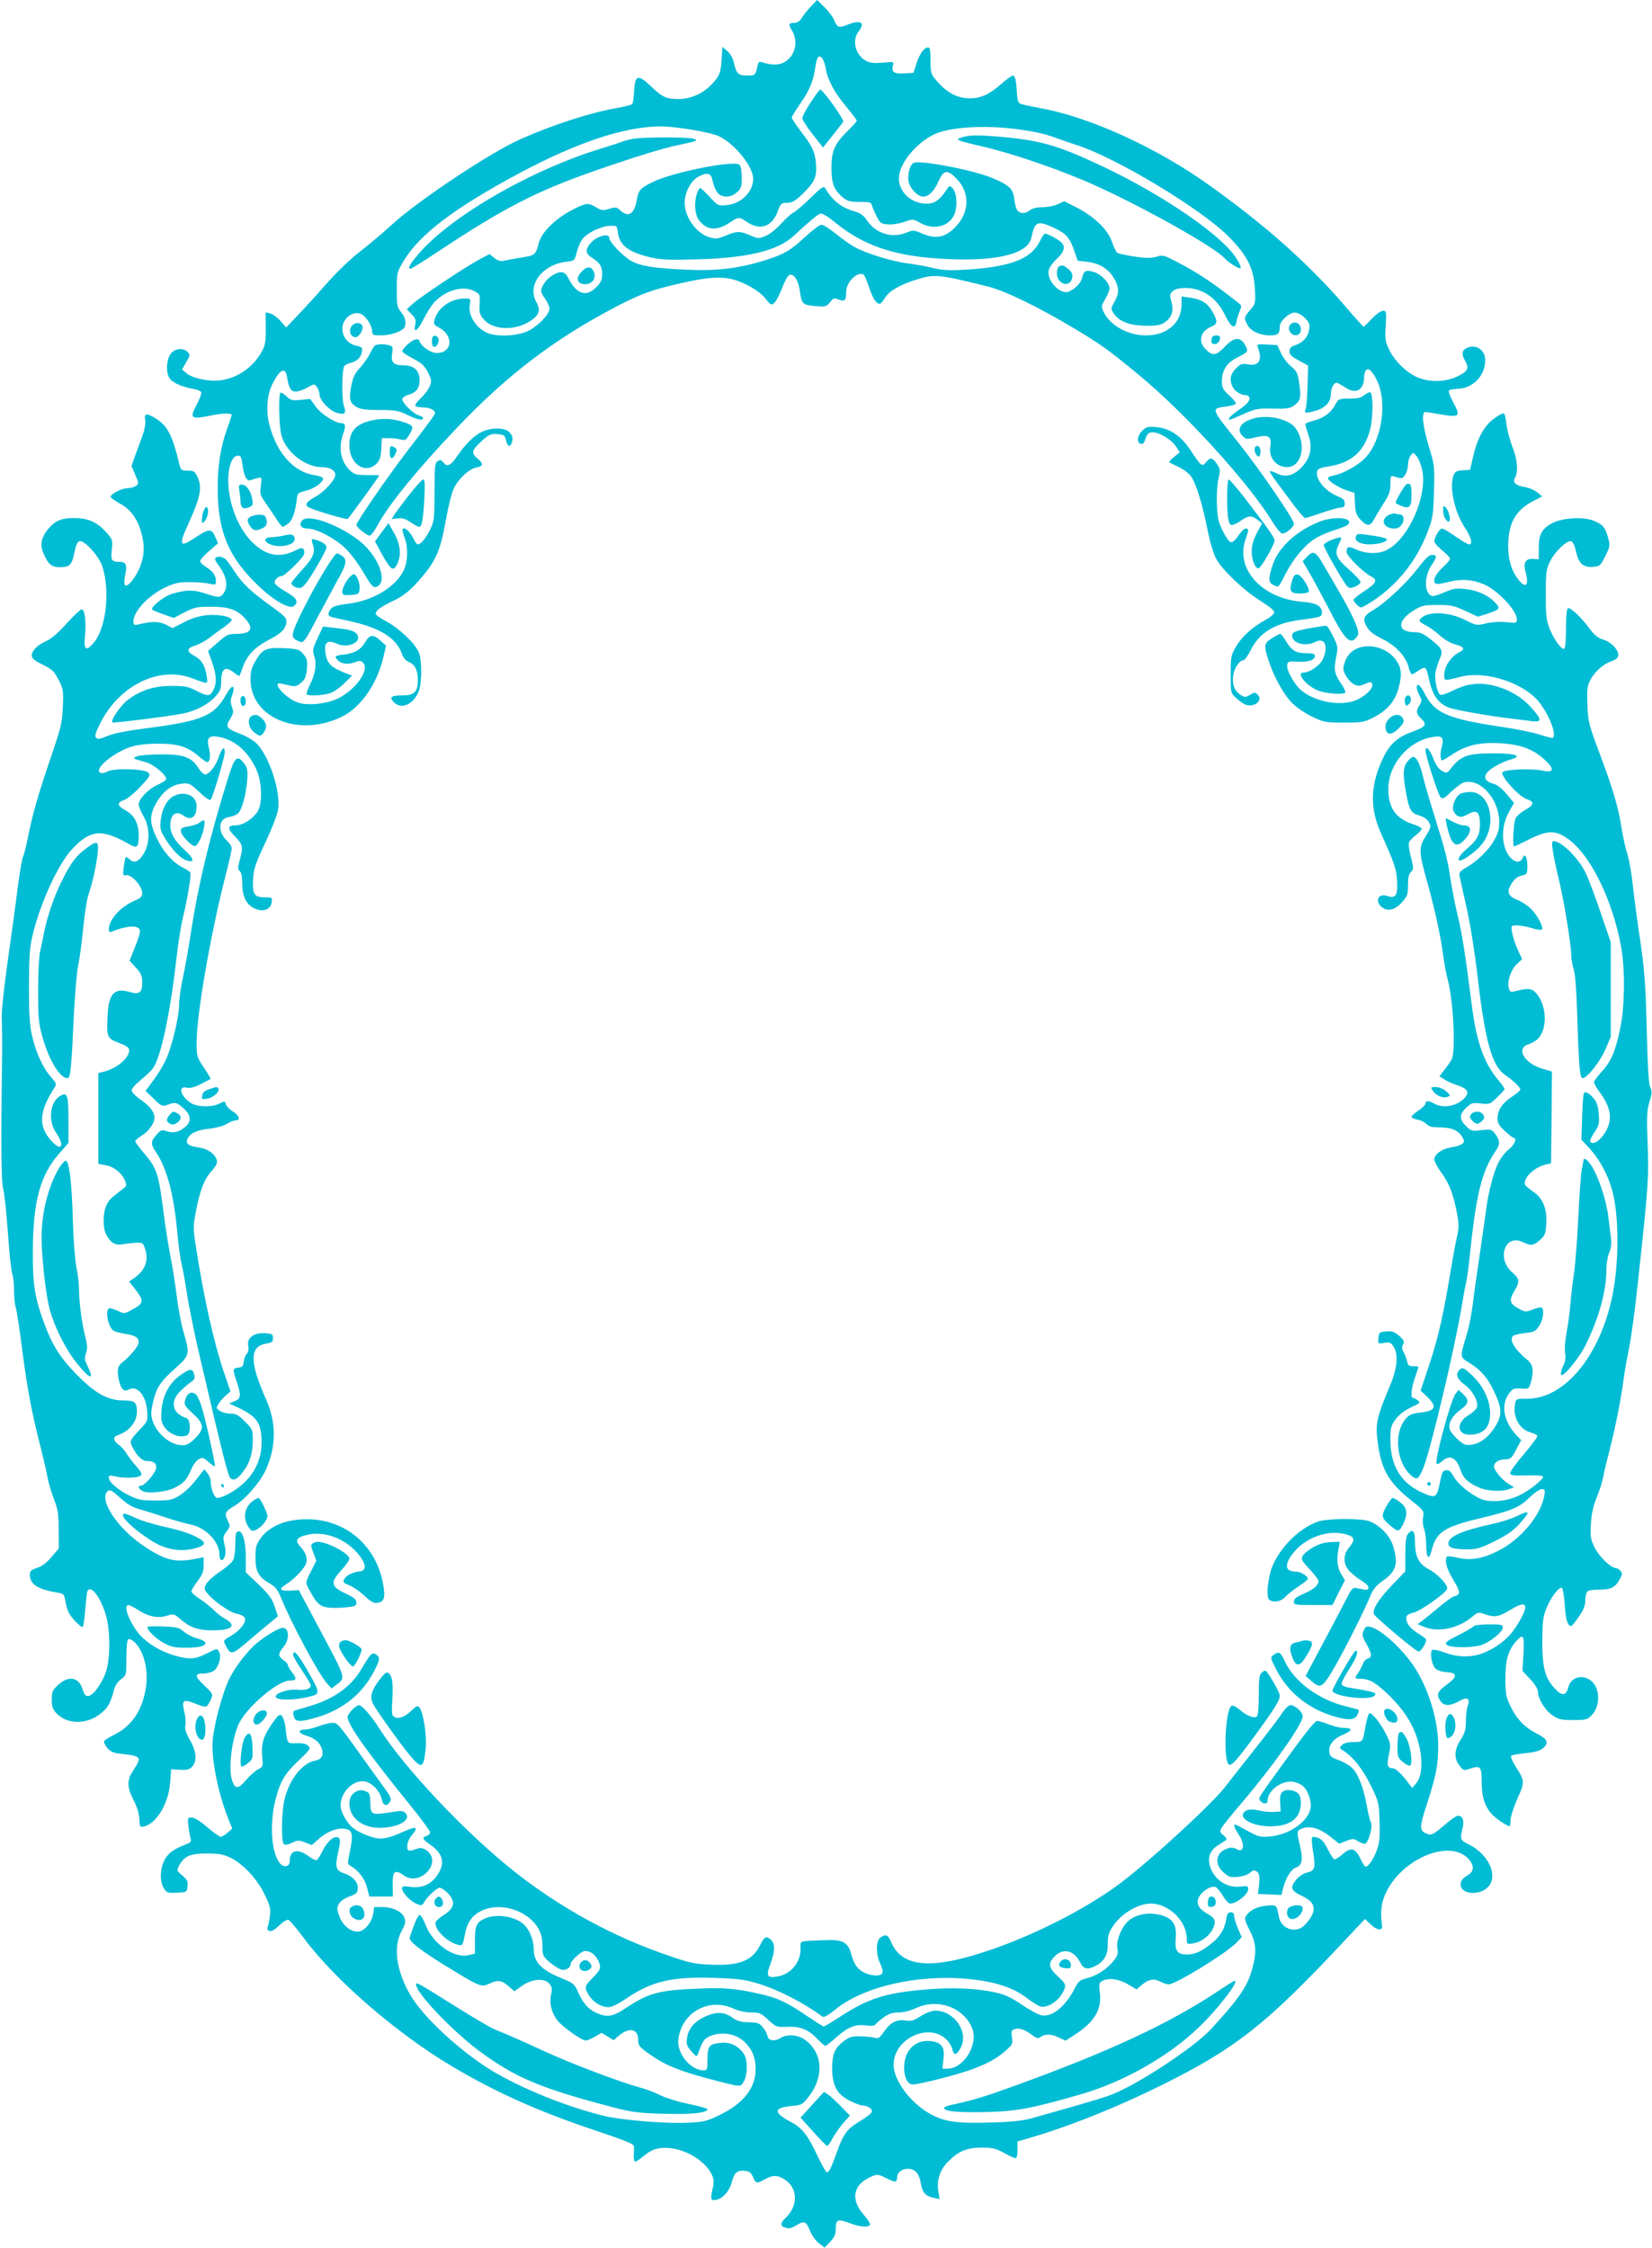 <?xml version="1.0" standalone="no"?>
<!DOCTYPE svg PUBLIC "-//W3C//DTD SVG 20010904//EN"
 "http://www.w3.org/TR/2001/REC-SVG-20010904/DTD/svg10.dtd">
<svg version="1.0" xmlns="http://www.w3.org/2000/svg"
 width="941pt" height="1280pt" viewBox="0 0 941 1280"
 preserveAspectRatio="xMidYMid meet">
<g transform="translate(0,1280) scale(0.1,-0.1)"
fill="#00bcd4" stroke="none">
<path d="M4619 12763 c-20 -21 -43 -50 -52 -65 -11 -18 -26 -28 -41 -28 -34 0
-37 -8 -15 -43 37 -62 20 -142 -38 -178 -33 -21 -75 -22 -130 -4 -19 6 -23 3
-28 -21 -12 -53 -13 -54 -58 -54 -52 0 -62 10 -76 70 -6 28 -20 54 -38 69
l-28 24 -5 -75 c-4 -62 -10 -81 -32 -111 -55 -71 -131 -110 -213 -111 -71 0
-92 10 -163 78 -69 65 -86 58 -90 -35 -2 -35 -7 -68 -11 -72 -5 -5 -47 -15
-92 -23 -147 -26 -352 -92 -541 -175 -169 -74 -579 -346 -732 -485 -60 -55
-145 -126 -190 -160 -44 -34 -122 -108 -173 -165 -50 -57 -125 -140 -167 -184
l-76 -80 -32 37 c-18 20 -45 40 -59 43 l-26 6 1 -88 c1 -66 -3 -97 -17 -124
-47 -95 -142 -163 -243 -175 -65 -8 -158 12 -191 40 l-26 22 24 42 c22 38 23
42 7 58 -22 23 -66 21 -90 -4 -29 -28 -36 -110 -13 -145 17 -27 72 -51 138
-62 21 -3 40 -12 43 -19 3 -7 -9 -39 -26 -71 -41 -78 -34 -84 78 -62 71 15
122 16 122 3 0 -2 -12 -36 -26 -77 -39 -110 -54 -207 -54 -339 0 -247 61 -394
234 -558 89 -85 176 -133 200 -113 29 24 17 45 -44 80 -32 19 -62 41 -65 50
-6 16 19 41 41 41 14 0 108 90 123 118 6 11 6 24 1 32 -8 12 -16 11 -55 -8
-86 -41 -163 -25 -239 51 -82 82 -136 223 -136 353 0 80 23 139 55 139 17 0
21 -9 26 -51 8 -66 25 -98 47 -88 9 3 28 9 41 12 23 5 23 3 17 -44 -7 -44 -4
-54 24 -94 17 -25 45 -66 62 -92 17 -27 34 -48 38 -48 4 0 19 9 33 20 24 19
41 71 49 149 3 21 11 27 52 37 48 12 96 47 96 69 0 7 -21 15 -47 19 -119 16
-218 126 -259 289 -20 77 -13 169 17 229 43 86 74 101 84 41 10 -64 22 -83 50
-83 14 0 44 10 66 23 39 22 40 22 54 3 8 -11 15 -30 15 -43 0 -31 54 -89 96
-103 45 -15 59 -4 44 34 -15 40 -13 221 3 234 6 6 24 13 39 17 33 8 57 34 60
65 3 20 -3 25 -32 31 -47 10 -80 50 -80 98 0 59 64 106 110 81 27 -14 60 -68
60 -97 0 -21 5 -23 50 -23 52 0 118 22 132 43 15 23 8 59 -17 89 -23 27 -25
38 -25 128 0 97 1 101 38 162 90 152 288 302 657 500 331 177 604 268 808 268
89 0 284 -33 332 -56 90 -42 195 -173 195 -242 0 -75 -67 -142 -151 -150 -49
-5 -50 -4 -99 49 -27 29 -51 51 -53 49 -34 -39 -37 -144 -5 -185 46 -58 102
-62 179 -10 47 31 49 31 95 0 72 -49 141 -26 172 57 19 50 22 53 56 53 29 1
45 10 87 50 71 70 82 96 77 170 -6 71 -19 100 -88 189 -27 36 -50 70 -50 76 0
6 22 42 49 81 52 73 75 130 86 211 3 26 11 51 17 54 16 10 34 -20 42 -68 10
-63 50 -137 116 -215 33 -40 60 -76 60 -80 0 -5 -23 -31 -51 -58 -75 -74 -93
-114 -93 -210 0 -90 14 -126 64 -169 27 -22 41 -26 97 -26 57 0 66 -2 70 -21
3 -11 15 -39 27 -62 19 -39 25 -42 65 -45 24 -2 65 5 92 14 48 18 49 18 90 -5
83 -47 178 -17 200 62 14 51 6 114 -16 136 -16 15 -18 14 -33 -9 -39 -59 -69
-80 -114 -80 -86 0 -158 65 -158 144 0 83 98 203 204 252 88 40 275 52 456 30
96 -12 168 -27 219 -46 42 -15 101 -36 131 -45 224 -71 708 -362 866 -520 108
-108 146 -183 152 -301 4 -82 4 -84 -27 -119 -35 -41 -36 -46 -16 -84 18 -36
71 -61 128 -61 46 0 57 10 57 52 0 29 53 78 85 78 16 0 38 -12 57 -30 26 -27
30 -36 25 -67 -7 -43 -35 -74 -80 -89 -24 -8 -32 -17 -32 -35 0 -19 12 -30 53
-52 l53 -29 -3 -116 c-2 -65 -7 -125 -12 -134 -10 -21 2 -23 58 -7 52 14 86
50 86 89 0 36 16 70 32 70 7 0 29 -12 50 -26 60 -42 108 -16 108 59 0 12 4 28
9 36 13 20 36 1 62 -51 63 -123 32 -341 -62 -443 -39 -42 -124 -91 -179 -102
-17 -3 -33 -9 -35 -14 -8 -12 55 -55 105 -71 l45 -15 3 -61 c2 -51 8 -66 31
-91 36 -39 56 -39 76 -1 9 17 34 58 55 92 33 50 40 70 40 111 0 47 1 49 23 43
12 -4 28 -8 36 -9 19 -3 41 40 41 79 0 16 7 39 15 50 15 19 15 19 34 -4 11
-12 25 -48 32 -79 31 -150 -80 -398 -206 -457 -45 -22 -114 -20 -166 3 -48 22
-59 20 -59 -12 0 -23 96 -118 142 -141 37 -18 27 -38 -39 -81 -34 -22 -63 -45
-63 -51 0 -6 9 -19 20 -29 20 -18 22 -18 53 0 159 92 283 241 349 417 29 76
32 96 36 230 4 144 3 149 -29 255 -36 119 -44 199 -19 197 8 -1 50 -7 93 -15
101 -17 108 -10 65 69 -18 33 -29 64 -25 68 5 5 28 9 52 10 86 3 155 76 155
162 0 59 -52 94 -104 71 -30 -14 -33 -36 -9 -77 23 -40 12 -59 -49 -87 -63
-29 -142 -33 -211 -9 -63 21 -140 92 -173 160 -24 50 -26 62 -21 139 5 81 4
85 -16 85 -12 0 -39 -20 -63 -45 -23 -25 -44 -45 -47 -45 -3 0 -55 57 -115
128 -203 234 -447 451 -761 675 -302 217 -689 393 -971 442 -52 10 -102 20
-110 25 -10 5 -16 25 -18 61 -3 70 -10 99 -23 99 -6 0 -36 -22 -68 -50 -68
-59 -114 -80 -178 -80 -74 1 -134 34 -195 108 -25 30 -28 42 -28 108 0 55 -3
74 -13 74 -23 0 -49 -36 -67 -92 l-17 -53 -53 -3 c-58 -3 -73 7 -64 45 6 22 4
22 -58 16 -49 -4 -72 -2 -96 11 -59 31 -81 116 -42 166 40 51 14 69 -58 41
-54 -22 -63 -19 -81 25 -7 17 -31 50 -55 73 l-42 41 -35 -37z"/>
<path d="M4618 12217 c-27 -40 -48 -81 -48 -90 0 -10 27 -51 59 -92 l59 -75
54 68 c30 37 57 72 61 79 7 11 -116 183 -131 183 -4 0 -28 -33 -54 -73z"/>
<path d="M5480 12018 c-44 -13 -36 -17 120 -53 182 -43 457 -138 649 -226 279
-127 670 -347 726 -409 24 -27 84 -64 92 -57 3 4 -6 26 -21 50 -75 130 -420
367 -771 532 -246 116 -346 145 -565 165 -138 12 -184 12 -230 -2z"/>
<path d="M3608 12010 c-26 -5 -51 -11 -56 -14 -5 -3 -61 -21 -125 -41 -409
-124 -876 -396 -1053 -613 -44 -53 -53 -72 -35 -72 5 0 79 46 163 102 367 243
555 340 888 456 224 78 392 130 478 147 102 21 114 26 82 35 -33 10 -282 10
-342 0z"/>
<path d="M5203 11872 c-21 -13 -34 -65 -28 -104 7 -40 52 -88 84 -88 30 0 62
31 86 86 30 68 52 71 106 14 78 -82 71 -198 -18 -282 -55 -52 -107 -60 -182
-27 -45 19 -51 19 -86 5 -83 -35 -174 -7 -226 68 -20 30 -38 43 -74 53 -75 22
-123 61 -166 133 -7 12 -23 1 -81 -56 -40 -40 -84 -77 -98 -84 -14 -7 -46 -36
-72 -65 -27 -30 -65 -60 -88 -69 -39 -16 -44 -15 -87 4 -58 25 -75 25 -140 -2
-46 -19 -57 -20 -92 -9 -75 22 -141 114 -141 196 0 56 32 121 72 145 48 29 76
26 84 -7 11 -51 27 -84 45 -93 30 -17 67 -11 96 14 25 22 28 31 28 85 0 33 -5
65 -12 72 -29 29 -386 -42 -500 -100 -67 -33 -77 -45 -87 -105 -14 -76 -48
-96 -93 -54 -21 19 -26 20 -63 9 -36 -11 -45 -10 -74 8 -45 28 -57 27 -140
-16 -93 -49 -170 -125 -186 -184 -19 -71 -22 -73 -96 -85 -38 -6 -83 -14 -100
-18 -23 -5 -37 -2 -58 15 l-28 22 -62 -33 c-82 -44 -333 -212 -375 -250 l-34
-31 28 -29 c22 -23 26 -34 20 -60 -12 -53 16 -32 50 37 17 34 44 76 60 93 64
68 163 95 225 63 34 -18 35 -19 32 -74 -3 -48 0 -60 23 -87 60 -71 209 -66
293 11 25 23 28 51 7 87 -54 95 32 212 168 229 50 6 50 6 62 54 7 27 21 61 32
75 27 36 109 75 158 76 39 1 40 1 45 -41 10 -71 62 -110 187 -139 55 -13 106
-15 263 -11 288 8 459 49 549 132 94 87 136 122 153 128 11 4 41 -14 90 -54
153 -124 324 -184 577 -201 320 -22 516 21 536 119 19 93 34 99 130 55 69 -33
90 -57 116 -136 l18 -51 54 -6 c69 -8 120 -39 152 -93 31 -53 31 -86 3 -135
-21 -37 -21 -40 -5 -65 31 -47 92 -70 184 -71 67 0 86 4 110 21 39 29 50 65
35 117 -10 38 -9 44 9 60 14 11 38 17 70 17 99 0 180 -56 227 -155 34 -69 57
-83 65 -37 2 15 11 42 18 59 12 28 11 34 -3 45 -150 119 -237 176 -364 242
-65 33 -72 35 -107 24 -30 -9 -58 -9 -125 1 -47 7 -92 17 -99 22 -6 6 -20 34
-29 62 -23 68 -98 141 -197 193 l-75 38 -37 -17 c-19 -9 -58 -17 -86 -17 -35
0 -58 -6 -75 -19 -27 -21 -60 -18 -73 8 -5 9 -11 36 -14 61 -7 56 -30 77 -129
118 -109 45 -416 103 -445 84z"/>
<path d="M4586 11451 c-85 -79 -118 -98 -231 -134 -145 -45 -272 -61 -440 -53
-188 8 -269 21 -321 51 -48 28 -124 108 -124 131 0 28 -70 10 -102 -26 -37
-41 -35 -64 7 -90 43 -27 55 -47 55 -95 0 -29 -8 -45 -34 -71 -58 -58 -113
-39 -160 54 -11 22 -24 32 -39 32 -35 0 -86 -37 -104 -75 -16 -33 -16 -35 10
-73 15 -21 27 -48 27 -60 0 -32 -68 -102 -125 -128 -59 -28 -175 -33 -228 -10
-67 28 -112 102 -101 162 6 34 6 34 -32 34 -78 -1 -152 -54 -169 -122 -6 -23
-2 -29 23 -42 88 -45 80 -146 -10 -146 -36 0 -89 37 -99 69 -3 9 -12 11 -26 7
-26 -8 -75 -56 -71 -68 2 -5 30 -24 63 -41 49 -26 64 -41 83 -78 21 -43 22
-49 9 -80 -8 -19 -31 -49 -51 -67 -20 -19 -34 -38 -30 -43 3 -5 22 -9 43 -9
20 0 46 -6 56 -14 19 -14 19 -16 -15 -63 -19 -26 -81 -108 -138 -182 -103
-134 -282 -394 -282 -410 0 -13 59 -61 75 -61 8 0 28 26 45 58 63 117 221 312
451 554 288 303 558 509 913 694 138 72 206 96 376 134 191 42 263 39 366 -13
46 -23 83 -51 104 -77 31 -39 33 -40 51 -24 10 9 30 47 44 84 14 38 33 71 41
74 25 10 51 -29 59 -85 11 -80 15 -85 87 -92 60 -5 64 -4 85 21 19 25 24 26
51 16 34 -13 42 -5 42 44 0 56 64 119 99 98 5 -3 19 -35 31 -71 21 -64 41 -95
61 -95 5 0 19 15 29 33 24 40 88 77 184 106 101 31 122 29 401 -40 98 -24 290
-117 490 -237 157 -94 196 -122 366 -262 269 -221 633 -621 768 -843 21 -34
45 -63 53 -65 20 -4 68 36 68 56 0 25 -196 311 -319 465 -156 194 -155 191
-66 202 30 4 55 12 55 18 0 5 -18 27 -40 47 -35 32 -40 42 -40 81 0 58 28 103
82 130 67 34 70 37 53 69 -28 55 -65 53 -120 -6 -48 -51 -71 -53 -112 -8 -40
44 -23 99 37 124 37 15 37 30 5 87 -29 49 -60 68 -128 78 l-47 7 0 -46 c0
-105 -82 -176 -203 -176 -101 0 -203 56 -240 132 -15 32 -15 35 9 75 13 23 24
51 24 62 0 29 -46 78 -86 91 -45 15 -61 9 -69 -28 -6 -31 -34 -61 -73 -81 -49
-26 -134 62 -118 122 3 14 24 43 46 63 43 40 51 72 23 96 -20 18 -78 48 -91
48 -4 0 -18 -20 -29 -44 -50 -102 -168 -146 -425 -162 -90 -5 -130 -3 -179 9
-35 9 -102 21 -149 27 -96 13 -244 59 -307 96 -23 13 -70 47 -104 74 -34 28
-70 50 -80 50 -10 0 -52 -31 -93 -69z"/>
<path d="M6033 11283 c-7 -2 -13 -20 -13 -39 0 -66 80 -86 88 -22 2 18 -5 32
-24 47 -28 22 -31 23 -51 14z"/>
<path d="M3315 11255 c-36 -35 -31 -69 11 -73 42 -4 71 28 58 66 -13 36 -38
39 -69 7z"/>
<path d="M7355 10956 c-20 -14 -17 -44 6 -59 24 -15 49 -1 49 27 0 32 -30 50
-55 32z"/>
<path d="M1998 10935 c-12 -27 2 -55 28 -55 19 0 46 44 38 64 -10 25 -53 20
-66 -9z"/>
<path d="M2467 10884 c-10 -10 -9 -52 2 -58 13 -8 33 20 29 40 -3 19 -20 28
-31 18z"/>
<path d="M6907 10883 c-4 -3 -7 -15 -7 -25 0 -29 44 -20 48 10 3 16 -2 22 -16
22 -10 0 -22 -3 -25 -7z"/>
<path d="M2135 10832 c-5 -4 -18 -24 -27 -45 -10 -20 -35 -56 -56 -80 -31 -33
-42 -55 -51 -105 -14 -74 -10 -94 27 -118 22 -14 48 -18 132 -19 94 0 111 -3
161 -28 57 -27 89 -34 89 -18 0 5 -10 11 -23 15 -32 8 -99 74 -95 94 2 8 16
19 32 23 47 13 66 37 66 85 0 55 -33 84 -95 84 -54 0 -70 17 -61 69 5 34 3 39
-17 45 -30 8 -70 7 -82 -2z"/>
<path d="M7164 10823 c29 -73 8 -109 -55 -98 -34 6 -42 3 -69 -23 -32 -32 -38
-64 -19 -105 11 -24 47 -47 74 -47 8 0 16 -4 19 -9 11 -18 -6 -40 -60 -77 -47
-33 -66 -54 -48 -54 3 0 38 15 77 32 67 30 79 33 166 31 80 -2 99 1 122 18 37
26 41 43 30 124 -9 61 -14 71 -46 98 -20 16 -46 50 -58 76 l-22 46 -59 3 c-53
3 -58 1 -52 -15z"/>
<path d="M1597 10563 c-11 -10 -8 -177 4 -234 21 -97 134 -189 231 -189 47 0
78 -18 78 -45 0 -27 -66 -99 -115 -125 -51 -27 -62 -47 -35 -60 38 -19 212
-70 220 -65 8 5 180 242 180 248 0 1 -31 2 -69 2 -60 0 -73 3 -96 25 -54 50
-69 128 -40 210 15 43 13 60 -8 60 -37 0 -119 52 -148 94 l-32 44 -54 -5 c-49
-5 -57 -3 -82 21 -15 14 -30 23 -34 19z"/>
<path d="M7771 10550 c-17 -15 -38 -20 -85 -20 -60 0 -62 -1 -81 -36 -24 -45
-66 -75 -124 -90 -25 -6 -46 -15 -46 -20 0 -5 9 -34 19 -64 22 -65 12 -120
-30 -170 -49 -58 -101 -73 -155 -44 -17 8 -33 13 -36 11 -2 -3 15 -31 40 -64
24 -32 68 -91 97 -130 30 -40 59 -73 64 -73 6 0 49 14 96 30 47 16 95 30 108
30 16 0 22 6 22 24 0 17 -9 27 -32 36 -76 30 -133 95 -126 143 3 18 14 23 77
33 123 21 195 88 226 211 17 67 17 204 0 209 -5 2 -21 -6 -34 -16z"/>
<path d="M8510 10416 c-56 -41 -94 -110 -118 -212 l-18 -79 -42 -3 c-35 -3
-45 -8 -52 -28 -26 -67 5 -209 63 -297 37 -56 48 -97 25 -97 -7 0 -42 20 -77
45 -36 25 -70 45 -78 45 -13 0 -43 -50 -43 -73 0 -8 20 -31 45 -51 25 -21 45
-42 45 -48 0 -6 -20 -29 -45 -52 -42 -40 -57 -77 -36 -90 5 -4 38 1 72 10 73
19 138 14 203 -14 79 -35 186 -149 186 -198 0 -23 -2 -23 -61 -17 -37 4 -81 1
-114 -7 -54 -13 -56 -12 -118 19 -97 49 -219 52 -257 6 -9 -11 -3 -18 30 -35
23 -12 61 -39 83 -60 23 -21 61 -43 84 -49 55 -15 61 -27 24 -46 -44 -22 -81
-76 -84 -121 -2 -44 -5 -43 88 -19 153 40 381 -38 464 -159 55 -80 86 -168 66
-188 -3 -2 -35 6 -72 18 -38 12 -131 32 -208 43 -324 48 -394 79 -454 199 -22
42 -41 55 -41 27 0 -9 7 -30 16 -46 14 -28 14 -33 0 -54 -22 -34 -20 -50 11
-79 34 -32 24 -46 -58 -75 -78 -29 -122 -68 -159 -144 -74 -153 -79 -285 -16
-427 81 -181 89 -205 94 -275 5 -84 -8 -104 -57 -87 -48 17 -71 -27 -33 -61
33 -30 76 -21 116 23 33 37 36 45 36 99 0 43 5 64 17 76 16 16 16 21 0 84 -10
37 -15 75 -11 84 3 9 21 28 40 42 19 15 34 31 32 37 -2 5 -27 18 -56 27 -93
32 -134 93 -134 197 0 140 112 273 252 297 55 10 67 -3 52 -57 -10 -39 -8 -76
4 -76 2 0 28 15 57 34 78 52 151 69 266 64 118 -6 191 -32 257 -92 62 -55 57
-79 -11 -64 -59 13 -210 7 -226 -9 -17 -17 92 -139 138 -154 44 -14 42 -33 -9
-61 -23 -13 -48 -34 -55 -48 -12 -24 -19 -160 -8 -160 3 0 41 18 85 40 101 51
147 53 213 9 133 -88 263 -351 312 -626 22 -128 20 -332 -5 -454 -27 -134 -53
-194 -106 -251 -24 -26 -44 -53 -44 -61 0 -7 12 -29 26 -48 73 -97 83 -166 35
-241 -29 -46 -65 -68 -82 -51 -5 5 5 28 22 53 27 40 30 52 26 103 -2 37 -10
67 -23 84 -25 33 -51 50 -61 39 -4 -4 -9 -66 -11 -137 l-4 -129 51 -55 c56
-63 103 -151 126 -240 38 -147 37 -406 0 -591 -70 -344 -272 -589 -485 -589
-64 0 -65 0 -70 -30 -14 -72 24 -143 85 -161 22 -6 40 -15 42 -21 2 -6 -33
-52 -77 -104 -44 -51 -79 -100 -78 -108 3 -13 19 -15 96 -13 56 2 92 -1 92 -7
0 -17 -84 -83 -139 -108 -70 -33 -162 -41 -215 -19 -59 25 -131 84 -156 128
-16 29 -27 38 -43 36 -18 -2 -24 -14 -33 -60 -20 -101 -24 -104 -111 -64 -115
54 -173 153 -173 295 0 70 3 82 29 118 20 27 49 50 87 68 54 25 57 28 39 41
-10 8 -22 14 -27 14 -14 0 -9 55 12 115 11 32 20 60 20 62 0 1 -13 3 -30 3
-24 0 -31 5 -35 28 -4 15 -12 38 -20 52 -10 19 -11 30 -3 44 9 16 5 24 -21 48
-27 24 -40 29 -74 26 -40 -3 -42 -5 -45 -37 -3 -34 -3 -34 32 -28 31 5 39 2
53 -20 30 -45 23 -125 -21 -228 -73 -173 -82 -213 -69 -313 21 -162 61 -232
195 -339 69 -55 70 -56 64 -94 -3 -21 -1 -50 6 -66 6 -15 12 -57 12 -93 1 -77
16 -89 32 -25 26 101 71 131 279 180 181 44 219 60 279 119 26 25 57 46 68 46
18 0 20 -4 15 -35 -19 -114 -136 -254 -268 -319 -86 -43 -156 -54 -228 -36
-29 7 -55 9 -58 6 -17 -17 -3 -71 35 -132 31 -51 38 -71 30 -81 -6 -7 -16 -13
-24 -13 -7 0 -46 -27 -85 -60 -40 -34 -84 -69 -98 -80 l-26 -19 37 -15 c81
-34 194 -10 275 58 32 27 33 27 76 12 54 -18 75 -13 150 32 92 56 100 18 21
-104 -40 -61 -95 -107 -170 -141 -72 -33 -155 -34 -236 -3 -32 12 -63 18 -69
14 -16 -9 -5 -81 16 -104 11 -12 34 -20 64 -22 64 -4 65 -26 1 -72 -53 -38
-60 -57 -34 -94 20 -28 54 -28 104 0 47 28 67 17 50 -26 -5 -15 -10 -54 -10
-86 0 -49 -5 -68 -30 -107 -37 -58 -39 -106 -6 -148 23 -29 24 -29 65 -15 54
17 61 9 61 -79 0 -81 15 -130 52 -176 24 -29 105 -83 109 -73 1 2 3 20 4 40 2
21 20 74 40 119 41 90 41 98 -14 183 -17 28 -28 53 -23 58 4 4 40 10 80 14 49
5 81 13 98 26 40 32 31 54 -34 87 -69 35 -115 84 -151 161 -23 48 -26 68 -26
155 0 106 17 161 65 213 38 40 43 29 38 -75 l-6 -98 44 -47 c25 -26 44 -57 44
-69 0 -42 41 -109 83 -137 35 -24 51 -27 119 -27 70 0 80 2 103 26 51 50 51
153 0 196 -49 42 -118 23 -132 -36 -12 -49 -36 -51 -78 -5 -55 60 -70 118 -70
269 1 110 4 139 23 185 25 63 73 127 89 117 5 -3 13 -47 16 -97 5 -83 17 -120
37 -120 3 0 23 24 43 53 28 40 37 64 37 94 0 22 6 45 13 51 6 6 37 10 68 10
64 -1 91 13 115 58 15 27 16 35 5 48 -8 9 -19 16 -25 16 -29 0 -96 64 -122
116 -24 49 -26 62 -22 137 4 59 13 100 32 147 15 36 31 85 36 110 5 25 14 65
20 90 47 177 81 345 99 480 5 41 19 118 30 170 11 52 34 219 50 370 60 554 64
603 56 798 -6 158 -4 190 11 238 14 46 15 59 4 82 -9 19 -15 119 -20 332 -7
264 -12 332 -38 510 -17 113 -36 255 -42 315 -6 61 -20 137 -30 170 -11 33
-24 94 -31 135 -18 123 -47 224 -122 425 -68 182 -71 194 -75 291 -3 88 -1
107 17 142 24 47 75 92 123 108 21 7 34 18 36 31 4 30 -41 78 -87 91 -29 9
-49 25 -75 60 -48 66 -112 126 -125 118 -7 -5 -11 -48 -11 -116 0 -60 -4 -111
-9 -114 -15 -9 -57 49 -83 111 -20 51 -23 75 -23 198 0 126 3 145 24 187 26
55 95 121 119 116 11 -2 21 -21 29 -58 15 -69 41 -92 97 -88 39 3 42 6 70 61
27 54 28 60 16 105 -16 60 -32 77 -86 98 -58 22 -173 15 -230 -14 -60 -31 -79
-64 -79 -142 l0 -65 -32 2 c-43 4 -58 -22 -43 -75 22 -82 -1 -98 -49 -32 -38
53 -55 125 -49 214 7 111 51 178 148 226 l44 23 -26 22 c-15 13 -45 26 -66 30
-59 10 -78 26 -62 54 19 37 14 101 -15 176 -15 39 -30 97 -34 129 -3 33 -10
61 -16 62 -5 2 -30 -11 -55 -30z"/>
<path d="M827 10407 c3 -20 -3 -54 -15 -87 -11 -30 -30 -82 -42 -114 l-21 -59
21 -50 c21 -49 21 -51 4 -64 -10 -7 -32 -13 -48 -13 -32 0 -96 -33 -96 -49 0
-5 23 -22 52 -38 61 -33 100 -85 122 -164 21 -74 20 -127 -5 -193 -23 -63 -76
-127 -88 -107 -4 7 -3 32 2 56 12 54 5 75 -27 75 -51 0 -56 7 -49 70 5 56 5
58 -33 100 -51 57 -103 80 -182 80 -71 0 -107 -15 -145 -59 -43 -52 -51 -93
-29 -143 27 -63 46 -78 96 -78 54 0 66 14 81 88 8 41 17 58 29 60 28 6 111
-87 129 -144 47 -147 20 -361 -55 -441 -40 -43 -51 -31 -44 45 8 80 -1 152
-19 152 -7 0 -46 -37 -86 -81 -47 -53 -88 -88 -115 -99 -50 -22 -84 -56 -83
-84 0 -15 17 -29 62 -51 53 -26 65 -37 90 -85 27 -52 29 -60 25 -155 -4 -91
-10 -117 -71 -295 -77 -229 -101 -313 -132 -468 -8 -40 -19 -81 -24 -91 -6
-10 -19 -92 -31 -182 -11 -90 -37 -279 -57 -419 -23 -163 -35 -280 -33 -325 2
-38 3 -133 2 -210 -7 -494 -5 -713 6 -755 7 -25 19 -138 27 -251 8 -114 19
-219 25 -233 5 -15 10 -58 10 -95 0 -37 4 -81 10 -97 5 -16 23 -132 39 -259
29 -220 53 -345 107 -555 13 -52 29 -122 35 -154 6 -33 23 -89 37 -125 22 -56
26 -83 26 -172 l1 -107 -41 -48 c-28 -33 -54 -53 -82 -62 -34 -11 -42 -18 -42
-39 0 -53 42 -82 145 -100 49 -8 50 -9 57 -50 4 -23 12 -52 19 -65 16 -32 71
-88 80 -83 4 3 10 44 14 93 4 48 9 95 11 105 14 50 72 -17 105 -123 27 -84 29
-240 5 -322 -19 -65 -72 -142 -102 -146 -16 -2 -23 6 -33 37 -21 70 -79 82
-139 27 -33 -31 -37 -39 -37 -85 0 -41 5 -55 28 -79 62 -64 177 -63 254 3 40
34 51 54 72 130 6 26 22 49 41 63 30 23 30 23 30 122 0 60 4 101 11 105 6 4
21 -3 34 -15 56 -52 83 -165 65 -268 -22 -127 -82 -213 -182 -262 -29 -14 -54
-30 -55 -36 -2 -7 6 -24 19 -39 17 -19 35 -28 68 -31 127 -14 130 -18 80 -94
-38 -58 -38 -95 2 -173 20 -40 31 -78 32 -107 1 -39 4 -45 21 -42 73 12 144
127 154 249 l6 78 50 -3 c42 -2 55 1 70 18 29 32 24 88 -14 153 -23 40 -30 63
-25 81 3 14 1 49 -6 77 -16 67 -7 75 59 49 66 -26 68 -26 86 10 21 41 20 44
-30 91 -56 52 -58 69 -7 69 21 0 47 7 59 15 28 19 46 81 32 106 -12 23 -11 24
-62 -2 -70 -36 -95 -40 -164 -24 -81 19 -153 56 -209 107 -63 58 -120 188 -82
188 6 0 33 -14 59 -31 57 -36 112 -46 163 -29 35 11 38 10 73 -20 52 -46 98
-63 173 -64 121 -2 154 26 80 67 -19 10 -49 34 -66 52 -18 17 -53 45 -78 61
-25 16 -46 35 -46 41 0 7 16 33 35 59 28 37 35 54 35 91 l0 45 -32 -6 c-126
-27 -183 -14 -306 68 -153 101 -263 269 -208 315 12 10 25 3 70 -38 41 -37 71
-55 113 -66 32 -9 96 -30 143 -45 47 -16 111 -34 143 -41 89 -17 167 -98 167
-172 0 -36 18 -43 30 -12 7 18 6 40 -1 70 -10 39 -9 46 12 74 21 28 21 32 6
62 -20 41 -14 53 38 83 60 36 143 130 177 201 62 134 64 271 4 405 -96 216
-95 303 1 319 32 5 38 10 38 31 0 23 -5 25 -46 28 -62 4 -104 -27 -95 -71 4
-20 1 -36 -8 -46 -8 -9 -16 -29 -18 -46 -2 -24 -8 -31 -30 -33 -34 -4 -34 -8
-7 -88 24 -72 21 -90 -18 -105 l-28 -11 58 -27 c103 -50 127 -87 127 -198 0
-88 -37 -170 -104 -231 -47 -43 -116 -81 -148 -82 -17 0 -38 52 -38 96 0 12
-8 32 -18 44 l-18 23 -49 -62 c-27 -35 -70 -75 -95 -89 -40 -24 -55 -27 -135
-27 -78 0 -97 4 -147 28 -65 32 -118 77 -118 102 0 14 5 15 33 8 48 -12 134
-10 148 4 9 9 5 20 -22 50 -19 21 -44 54 -57 74 -12 21 -34 44 -47 53 -29 19
-33 44 -7 52 67 22 112 76 112 134 0 55 -12 65 -77 65 -88 0 -159 39 -263 144
-96 98 -139 165 -186 289 -56 151 -68 226 -67 422 2 281 42 429 152 553 l51
58 0 127 c0 145 -6 163 -44 143 -61 -33 -75 -141 -26 -212 52 -77 30 -110 -30
-43 -72 82 -67 163 17 295 17 26 16 28 -16 65 -45 50 -87 141 -108 234 -14 60
-18 118 -18 285 1 184 4 221 23 299 46 185 147 401 225 483 102 108 166 114
317 29 52 -30 60 -24 60 49 0 66 -26 114 -76 141 -47 25 -50 44 -7 58 18 6 59
40 93 76 54 58 58 66 45 80 -23 22 -192 27 -232 7 -18 -10 -34 -12 -43 -7 -36
22 80 117 179 148 37 11 90 17 156 17 111 0 166 -18 231 -75 19 -16 39 -30 44
-30 16 0 21 39 10 80 -15 57 -1 74 54 64 90 -15 166 -79 215 -183 35 -75 38
-204 5 -248 -31 -41 -82 -73 -120 -73 -49 0 -51 -17 -5 -64 45 -46 47 -57 27
-133 -12 -45 -12 -54 0 -64 9 -7 14 -32 14 -73 0 -74 25 -121 76 -142 46 -19
87 -2 92 39 3 26 2 27 -42 27 -58 0 -70 19 -64 109 4 56 15 88 71 206 40 86
68 159 72 190 13 102 -53 301 -123 371 -17 17 -58 41 -91 54 -81 30 -89 40
-60 86 19 32 21 40 10 69 -8 23 -8 40 -1 59 25 66 4 75 -30 14 -67 -123 -135
-153 -440 -193 -126 -16 -202 -31 -238 -46 -41 -18 -55 -20 -64 -11 -10 10 -5
28 26 89 109 211 331 320 516 252 100 -37 94 -37 88 8 -9 61 -29 96 -71 118
-46 25 -44 45 6 59 20 6 56 26 80 44 23 18 61 46 85 62 23 17 42 34 42 39 0
19 -73 34 -139 28 -47 -5 -85 -16 -132 -40 l-66 -34 -38 20 c-38 19 -81 20
-157 1 -25 -6 -28 -3 -28 17 0 57 84 147 180 193 55 26 77 31 140 31 41 0 92
-4 113 -9 34 -8 37 -6 37 14 0 32 -16 56 -55 80 -19 12 -35 28 -35 35 0 7 23
33 51 57 l51 44 -16 37 c-20 48 -37 47 -115 -5 -88 -59 -95 -45 -38 79 70 154
80 207 51 269 -14 30 -21 34 -55 34 -37 0 -39 2 -49 43 -38 158 -66 212 -130
252 -55 35 -70 33 -63 -8z"/>
<path d="M7157 10421 c-85 -18 -120 -63 -79 -104 20 -19 24 -20 76 -7 71 17
91 5 82 -51 -11 -66 33 -119 96 -119 82 0 111 126 51 217 -33 51 -141 81 -226
64z"/>
<path d="M2139 10410 c-106 -18 -149 -60 -149 -145 0 -110 94 -170 158 -102
15 16 22 38 24 82 l3 60 40 0 c22 0 52 -4 68 -8 24 -6 30 -3 47 25 28 46 26
54 -22 71 -57 21 -113 26 -169 17z"/>
<path d="M6505 10346 c-28 -29 -31 -69 -5 -74 10 -2 19 9 25 30 7 23 17 34 33
36 36 5 110 -36 138 -77 l24 -36 -32 -27 c-18 -14 -31 -28 -28 -31 3 -2 26
-13 51 -25 25 -11 58 -35 72 -53 29 -39 65 -154 97 -314 12 -62 33 -131 48
-158 34 -63 158 -181 255 -241 53 -33 77 -54 75 -65 -2 -9 -25 -28 -51 -42
-74 -40 -134 -95 -167 -152 -28 -49 -30 -59 -30 -158 0 -102 1 -106 28 -131
15 -14 38 -31 50 -38 49 -25 111 20 76 54 -14 15 -18 15 -44 -1 -27 -15 -30
-15 -55 1 -34 22 -48 61 -40 112 6 41 35 84 58 84 7 0 27 29 45 65 50 95 137
147 279 165 115 15 123 18 123 40 0 39 -32 57 -111 63 -228 17 -383 185 -325
353 20 58 20 64 1 64 -8 0 -27 -18 -41 -40 -16 -24 -34 -40 -43 -38 -9 2 -29
30 -45 62 -25 49 -31 75 -34 148 -3 51 1 114 8 148 12 55 11 60 -9 89 -27 37
-37 38 -61 9 -23 -28 -27 -25 -90 70 -56 83 -117 123 -195 130 -48 4 -56 1
-80 -22z"/>
<path d="M2745 10341 c-45 -21 -96 -72 -144 -143 -34 -51 -55 -59 -77 -30 -10
13 -17 15 -31 6 -16 -10 -18 -28 -18 -175 0 -153 -2 -167 -24 -213 -25 -51
-54 -86 -71 -86 -5 0 -18 16 -27 37 -19 37 -47 62 -59 51 -3 -4 1 -25 10 -48
21 -53 20 -135 -3 -185 -44 -96 -177 -177 -319 -193 -61 -8 -87 -15 -97 -29
-21 -26 -18 -42 8 -48 12 -3 62 -14 112 -25 165 -38 256 -97 285 -185 7 -21
21 -37 39 -45 35 -14 51 -47 51 -103 0 -68 -20 -87 -91 -87 -64 0 -75 -12 -41
-43 45 -41 119 1 141 79 15 56 14 169 -4 210 -21 50 -110 135 -182 174 -35 18
-63 38 -63 45 0 18 29 40 101 74 47 22 83 49 123 91 117 127 142 181 176 370
12 69 31 146 42 172 24 56 86 116 129 125 43 8 45 21 9 52 -39 32 -35 46 30
105 36 32 47 37 83 34 37 -3 42 -6 49 -35 9 -36 22 -42 32 -17 10 27 7 43 -14
64 -26 26 -100 26 -155 1z"/>
<path d="M2220 10225 c0 -41 16 -46 32 -9 10 21 9 27 -3 35 -24 15 -29 10 -29
-26z"/>
<path d="M7147 10248 c-5 -16 10 -48 23 -48 6 0 10 14 10 30 0 30 -24 43 -33
18z"/>
<path d="M2333 9985 c-37 -48 -75 -98 -85 -113 l-17 -28 35 4 c26 3 44 -2 72
-22 21 -14 43 -26 49 -26 16 0 23 35 30 158 4 82 3 112 -6 112 -6 0 -41 -38
-78 -85z"/>
<path d="M6990 9971 c0 -117 7 -161 27 -161 8 0 31 11 51 25 44 30 61 31 95 5
l26 -20 -30 -56 c-20 -39 -29 -70 -29 -103 0 -48 16 -92 37 -98 12 -4 93 134
93 160 0 16 -42 75 -173 245 -44 56 -84 102 -88 102 -5 0 -9 -44 -9 -99z"/>
<path d="M8012 10043 c-10 -4 -62 -92 -62 -106 0 -3 13 -10 30 -17 48 -20 60
-9 60 59 0 61 -5 72 -28 64z"/>
<path d="M1364 10003 c3 -21 6 -47 6 -58 1 -36 14 -47 45 -35 25 9 27 14 22
46 -8 48 -33 84 -59 84 -18 0 -20 -4 -14 -37z"/>
<path d="M1162 9895 c-7 -14 -12 -38 -12 -53 0 -23 2 -24 14 -12 18 19 27 62
17 78 -5 9 -11 5 -19 -13z"/>
<path d="M8220 9896 c0 -32 16 -66 32 -66 15 0 2 61 -17 80 -13 13 -15 11 -15
-14z"/>
<path d="M7910 9867 c-50 -25 -29 -77 32 -77 18 0 33 8 43 24 17 25 11 56 -10
56 -7 0 -19 2 -27 5 -7 3 -24 -1 -38 -8z"/>
<path d="M1433 9860 c-27 -11 -29 -27 -7 -58 17 -25 32 -27 69 -10 25 11 31
31 19 62 -7 18 -45 20 -81 6z"/>
<path d="M1721 9836 c-21 -25 -6 -46 32 -46 53 0 167 -62 224 -122 27 -29 68
-85 91 -124 51 -88 62 -98 87 -80 50 36 -3 168 -98 248 -117 97 -302 165 -336
124z"/>
<path d="M7510 9827 c-128 -53 -227 -145 -259 -239 -28 -82 -27 -106 4 -120
30 -13 24 -20 69 67 45 87 113 167 172 201 25 15 77 37 117 49 55 18 72 27 72
42 0 29 -104 30 -175 0z"/>
<path d="M2174 9769 l-38 -52 41 -76 c23 -42 48 -77 57 -79 11 -2 22 9 32 34
21 50 13 110 -25 175 l-28 50 -39 -52z"/>
<path d="M1615 9750 c-16 -4 -47 -8 -67 -9 -73 -2 -28 -51 47 -51 50 0 87 19
83 44 -3 23 -19 27 -63 16z"/>
<path d="M7723 9744 c-9 -25 24 -44 78 -44 51 0 99 14 99 29 0 5 -34 14 -75
20 -96 14 -94 14 -102 -5z"/>
<path d="M7578 9723 c-21 -9 -38 -21 -38 -27 0 -16 117 -221 135 -236 12 -10
21 -10 45 0 16 7 30 18 30 25 0 7 -29 39 -65 71 -74 64 -85 91 -61 140 9 19
16 37 16 39 0 8 -24 4 -62 -12z"/>
<path d="M1782 9700 c15 -46 4 -74 -62 -146 -33 -36 -60 -70 -60 -74 0 -15 29
-31 51 -28 16 2 40 33 85 108 35 58 64 113 64 123 0 11 -13 24 -35 33 -50 21
-56 19 -43 -16z"/>
<path d="M7447 9632 l-27 -28 40 -68 c22 -38 72 -131 111 -206 93 -182 124
-210 163 -148 13 21 -23 105 -106 248 -33 58 -75 129 -92 158 -41 71 -56 78
-89 44z"/>
<path d="M1898 9626 c-76 -104 -225 -387 -230 -436 -2 -18 4 -28 26 -38 36
-18 34 -21 123 148 37 69 84 156 105 195 52 91 57 118 27 139 -30 20 -31 20
-51 -8z"/>
<path d="M8082 9571 c-68 -89 -184 -199 -255 -242 -63 -37 -69 -54 -38 -104
11 -20 42 -43 84 -63 77 -38 133 -98 150 -159 6 -24 15 -43 19 -43 5 0 22 10
37 21 16 12 34 18 39 15 6 -3 16 -32 22 -64 19 -91 52 -138 114 -162 35 -13
225 -47 346 -61 47 -6 104 -13 128 -16 57 -7 55 11 -9 81 -59 65 -145 111
-236 127 -74 13 -138 2 -214 -37 -28 -14 -57 -23 -64 -21 -18 7 -36 89 -28
129 3 18 14 51 23 74 22 49 16 61 -52 114 -39 31 -58 40 -90 40 -103 0 -102
67 1 128 40 24 57 27 131 27 76 0 93 -4 157 -34 l71 -33 54 17 c73 24 77 30
43 65 -40 42 -101 69 -171 76 -50 5 -68 2 -117 -19 -32 -15 -64 -24 -71 -21
-44 17 -45 109 -2 175 32 47 33 59 3 59 -16 0 -37 -19 -75 -69z"/>
<path d="M1226 9621 c-3 -5 3 -19 13 -32 51 -66 64 -126 35 -167 -19 -27 -29
-27 -107 -1 -65 22 -109 21 -188 -3 -45 -13 -124 -77 -112 -89 5 -5 34 -17 66
-28 l57 -20 61 32 c57 29 70 32 153 32 98 0 148 -17 192 -67 53 -58 35 -88
-53 -88 -43 0 -53 -5 -103 -49 l-55 -48 23 -64 c26 -75 28 -119 7 -159 -19
-37 -32 -37 -98 -3 -44 23 -64 27 -137 27 -98 1 -176 -23 -250 -78 -41 -30
-102 -118 -90 -130 6 -5 348 38 413 53 69 16 139 54 175 96 26 28 32 45 32 80
0 79 22 95 74 54 15 -12 28 -20 30 -18 1 2 11 26 20 53 26 67 67 110 148 153
72 37 94 60 100 102 2 20 -12 35 -90 91 -116 83 -164 130 -209 200 -19 30 -42
61 -51 68 -18 14 -48 16 -56 3z"/>
<path d="M1975 9493 c-14 -21 -25 -48 -25 -61 0 -21 4 -23 48 -20 43 3 47 5
50 32 4 35 -16 86 -34 86 -7 0 -25 -17 -39 -37z"/>
<path d="M7359 9491 c-17 -57 -8 -71 45 -71 25 0 47 4 50 9 10 16 -39 96 -62
99 -17 3 -23 -5 -33 -37z"/>
<path d="M7474 9225 c-99 -18 -114 -24 -114 -45 0 -44 78 -64 134 -35 53 28
75 -28 40 -101 -16 -34 -75 -74 -109 -74 -43 0 10 -70 77 -100 41 -19 147 -28
161 -14 3 4 -6 25 -22 48 -40 58 -44 80 -31 150 12 60 12 63 -16 121 -16 33
-33 60 -39 61 -5 1 -42 -4 -81 -11z"/>
<path d="M1809 9166 c-28 -60 -30 -69 -19 -102 15 -45 7 -101 -25 -164 -13
-26 -21 -50 -18 -54 10 -10 85 -7 128 5 24 7 57 29 85 57 l45 45 -25 9 c-98
38 -118 58 -127 126 -7 55 14 70 64 47 63 -30 146 7 117 52 -13 20 -38 28
-127 37 l-67 8 -31 -66z"/>
<path d="M7255 9172 c-55 -34 -57 -42 -34 -118 31 -103 94 -217 146 -264 24
-23 74 -56 111 -73 63 -30 74 -32 177 -32 102 0 114 2 168 29 76 39 121 90
141 159 20 68 20 110 2 145 -67 129 -265 138 -305 13 -13 -40 -12 -47 5 -78
10 -19 30 -41 45 -49 24 -12 32 -12 63 1 33 14 37 14 42 0 8 -21 -29 -61 -80
-87 -82 -42 -232 -21 -318 46 -41 31 -91 117 -86 149 3 20 7 22 59 19 60 -4
99 9 99 33 0 11 -12 15 -45 15 -61 0 -87 14 -118 66 -14 24 -30 44 -34 44 -5
0 -21 -8 -38 -18z"/>
<path d="M2082 9146 c-27 -46 -59 -65 -121 -73 -56 -6 -60 -11 -33 -36 21 -19
58 -22 98 -7 21 9 31 8 42 -4 39 -39 -39 -151 -140 -202 -62 -32 -174 -44
-230 -25 -71 23 -158 122 -95 108 12 -3 36 -8 53 -12 24 -5 37 -2 59 17 23 20
29 35 33 79 4 48 1 59 -21 85 -24 27 -31 29 -111 33 -102 4 -121 -5 -162 -75
-21 -36 -27 -60 -27 -103 0 -221 278 -333 523 -211 107 54 199 187 234 339
l15 64 -31 28 c-40 38 -62 36 -86 -5z"/>
<path d="M1376 8833 c-12 -13 -6 -53 9 -53 9 0 15 9 15 24 0 26 -12 40 -24 29z"/>
<path d="M8004 8825 c-4 -8 -3 -23 0 -32 6 -15 8 -15 23 -1 16 17 12 48 -7 48
-6 0 -13 -7 -16 -15z"/>
<path d="M1431 8721 c-23 -15 -16 -63 13 -88 31 -26 40 -28 54 -10 24 30 23
56 -2 82 -26 26 -42 30 -65 16z"/>
<path d="M7911 8706 c-15 -16 -21 -33 -19 -52 5 -42 36 -42 77 0 28 29 31 37
22 55 -15 28 -52 27 -80 -3z"/>
<path d="M1246 8489 c-18 -54 -55 -99 -79 -99 -7 0 -25 17 -38 38 -39 61 -85
77 -214 76 -60 0 -121 -5 -135 -11 -27 -12 -27 -12 50 -33 48 -13 127 -81 115
-100 -4 -6 -26 -20 -51 -31 -51 -24 -104 -80 -104 -110 0 -11 12 -41 27 -66
37 -63 38 -150 4 -210 -29 -50 -55 -62 -82 -37 -10 9 -21 15 -23 13 -2 -2 -7
-27 -11 -56 -6 -47 -5 -51 12 -47 31 7 93 -61 93 -103 0 -19 -10 -28 -47 -44
-77 -33 -143 -107 -143 -160 0 -16 4 -19 18 -14 55 24 118 35 141 25 27 -12
25 -26 -16 -128 l-25 -63 36 -39 c30 -33 36 -48 36 -84 0 -58 -16 -71 -67 -56
-94 28 -126 -7 -131 -148 -5 -108 -1 -116 68 -142 51 -19 61 -30 54 -54 -14
-45 -78 -93 -146 -110 l-28 -6 0 -259 0 -259 40 -7 c48 -8 92 -43 111 -86 12
-30 11 -33 -12 -50 -66 -50 -78 -61 -93 -93 -20 -42 -21 -128 -2 -164 25 -49
51 -65 93 -58 21 4 56 8 78 9 38 2 40 0 52 -37 22 -65 -2 -124 -67 -167 l-25
-17 23 -28 c66 -85 66 -92 -7 -133 -42 -23 -44 -23 -77 -7 -19 9 -41 16 -49
16 -30 0 -10 -112 24 -129 9 -5 36 -12 61 -16 61 -10 80 -21 80 -49 0 -21 -48
-79 -98 -118 -24 -20 -28 -52 -11 -111 11 -42 28 -54 55 -39 45 25 96 -36 102
-121 4 -55 3 -61 -30 -95 -73 -79 -71 -76 -53 -114 25 -49 55 -78 81 -78 38 0
54 -11 54 -36 0 -27 -64 -104 -86 -104 -21 0 -17 -18 8 -31 30 -16 136 -6 183
19 51 25 69 45 94 104 20 48 52 74 74 62 6 -4 22 -16 34 -27 13 -11 25 -19 27
-16 5 6 -57 285 -78 346 -9 28 -23 57 -31 63 -23 19 -49 7 -59 -28 -9 -31 -7
-35 42 -81 66 -60 68 -87 13 -142 -29 -29 -47 -39 -71 -39 -70 0 -148 65 -172
143 -9 28 -8 51 2 95 19 87 42 123 125 197 87 78 88 81 50 211 -14 48 -31 141
-39 208 -8 66 -24 166 -35 221 -11 55 -27 156 -36 225 -32 252 -39 275 -119
368 -25 30 -46 58 -46 63 0 5 18 20 40 34 38 24 70 69 70 99 0 33 -26 67 -77
102 -31 22 -53 45 -53 55 0 10 24 37 53 60 28 23 60 53 70 68 45 68 97 312
133 631 9 80 25 181 36 225 25 101 49 246 42 257 -3 4 -22 17 -42 27 -58 30
-112 90 -148 166 -43 88 -44 132 -4 202 38 66 87 104 144 110 43 5 47 3 101
-47 33 -32 59 -50 65 -44 12 13 80 240 80 270 0 39 -14 28 -34 -27z"/>
<path d="M8120 8526 c0 -29 71 -251 86 -266 12 -12 20 -8 61 32 27 26 60 50
75 53 92 23 197 -98 198 -225 0 -42 -7 -66 -29 -105 -33 -58 -97 -120 -159
-155 -33 -19 -42 -29 -39 -45 2 -11 20 -92 40 -180 21 -92 47 -256 62 -385 44
-379 83 -520 158 -571 46 -32 87 -71 87 -83 0 -6 -21 -24 -46 -40 -55 -35 -84
-78 -84 -125 0 -27 9 -41 42 -72 24 -22 46 -39 50 -39 21 0 4 -41 -27 -64 -19
-15 -47 -49 -60 -77 -27 -52 -59 -176 -70 -269 -4 -30 -20 -140 -35 -245 -16
-104 -34 -233 -40 -285 -6 -52 -21 -131 -34 -175 -42 -141 -43 -130 17 -168
66 -42 102 -85 138 -162 44 -93 46 -130 10 -192 -37 -63 -87 -103 -139 -110
-33 -4 -44 -1 -76 28 -21 18 -42 44 -47 57 -13 33 12 80 61 115 47 33 50 54
14 88 l-26 24 -17 -22 c-27 -32 -122 -386 -108 -399 4 -4 17 2 30 14 44 41 83
23 106 -49 14 -44 42 -72 101 -98 49 -23 132 -27 176 -11 l28 11 -30 18 c-39
24 -84 78 -84 101 0 23 29 40 68 40 26 0 33 7 58 55 l29 54 -27 28 c-72 77
-90 168 -45 234 22 31 27 34 70 32 45 -3 46 -2 57 35 17 64 13 100 -17 125
-75 62 -108 116 -85 139 6 6 37 13 68 17 52 5 61 10 81 40 23 34 31 95 14 105
-4 3 -27 -2 -50 -11 -39 -15 -43 -15 -77 3 -54 29 -60 47 -30 99 34 57 33 72
-10 109 -91 79 -42 221 59 173 48 -23 62 -21 99 12 28 25 32 35 36 93 5 85
-20 146 -76 183 -22 15 -42 32 -45 38 -13 35 48 98 113 114 l35 9 3 261 2 261
-54 16 c-103 30 -153 116 -81 139 17 5 38 17 49 26 61 52 60 189 -1 262 -27
32 -45 34 -125 14 -24 -6 -28 -4 -34 20 -10 38 13 104 47 136 l29 27 -26 57
c-14 31 -28 74 -31 96 -6 39 -6 39 29 39 19 0 57 -7 83 -15 27 -8 52 -12 57
-9 13 9 -21 77 -59 116 -19 20 -55 44 -79 53 -48 18 -61 42 -43 77 20 39 40
57 70 63 27 6 29 10 29 55 0 48 -15 75 -26 46 -18 -46 -74 -18 -99 49 -24 63
-16 148 21 213 l28 50 -42 50 c-23 28 -54 53 -69 57 -69 17 -71 54 -5 96 26
16 66 35 90 42 79 21 42 37 -90 37 -150 0 -187 -13 -247 -90 -19 -24 -21 -24
-47 -10 -19 10 -35 33 -49 69 -20 53 -45 79 -45 47z"/>
<path d="M8022 8469 c-29 -31 -33 -70 -16 -166 20 -115 30 -134 79 -147 25 -8
45 -21 54 -38 14 -25 13 -29 -17 -78 -41 -65 -40 -90 2 -243 47 -165 83 -330
96 -435 7 -48 18 -110 26 -139 32 -114 47 -410 23 -456 -7 -12 -25 -39 -41
-59 l-29 -37 27 -17 c14 -10 50 -26 78 -35 56 -19 68 -39 39 -71 -42 -47 -122
-62 -173 -33 -32 18 -50 19 -50 1 0 -7 -18 -25 -40 -40 -22 -14 -40 -31 -40
-36 0 -5 15 -12 34 -16 19 -3 42 -15 52 -25 13 -15 31 -19 77 -19 66 0 108
-19 128 -58 12 -21 11 -26 -4 -37 -10 -7 -38 -16 -62 -19 -51 -8 -95 -39 -95
-68 0 -11 16 -42 35 -68 48 -66 70 -120 91 -223 16 -82 16 -94 1 -160 -9 -40
-22 -112 -30 -162 -43 -261 -72 -393 -121 -542 l-54 -162 30 -28 c67 -63 59
-87 -32 -97 -49 -6 -63 -12 -84 -37 -50 -60 -57 -164 -17 -254 22 -48 65 -90
85 -82 8 3 24 32 36 64 46 124 175 670 215 908 9 55 20 116 25 135 5 19 14 82
20 140 38 369 69 497 149 615 27 38 26 59 -1 96 -21 28 -24 29 -80 23 -54 -6
-59 -5 -88 24 -39 39 -38 66 2 104 30 28 37 30 83 24 49 -6 53 -4 93 35 23 22
42 43 42 48 0 4 -15 25 -33 47 -82 96 -126 218 -152 419 -39 308 -59 432 -85
535 -11 45 -27 127 -36 183 -18 122 -29 165 -92 367 -27 85 -57 189 -67 230
-16 70 -37 110 -56 110 -5 0 -17 -9 -27 -21z"/>
<path d="M1297 8363 c-103 -333 -165 -589 -208 -863 -16 -107 -39 -234 -50
-281 -10 -47 -19 -112 -19 -143 0 -66 -40 -233 -74 -309 -13 -28 -44 -81 -70
-116 l-47 -63 47 -45 c45 -44 49 -45 79 -34 45 16 50 15 90 -20 44 -39 47 -78
8 -108 -35 -29 -66 -35 -103 -23 -27 10 -33 8 -55 -16 -38 -41 -39 -56 -4
-107 60 -90 100 -240 119 -455 6 -69 17 -150 25 -180 7 -30 21 -106 30 -169
10 -62 37 -197 60 -300 140 -601 173 -734 187 -748 20 -19 42 -6 79 45 34 47
49 101 49 175 0 55 -2 60 -45 102 -37 38 -51 45 -83 45 -20 0 -48 7 -60 16
-22 15 -22 17 -6 41 9 15 28 36 42 48 l25 21 -36 105 c-58 170 -116 426 -162
726 -15 94 -15 109 0 190 23 123 48 188 90 234 27 30 34 46 30 62 -11 37 -52
66 -105 73 -59 8 -76 23 -60 53 16 30 56 47 127 54 34 4 76 15 95 27 18 11 41
20 51 20 29 0 19 29 -17 51 -19 11 -36 29 -39 40 -5 19 -7 20 -36 5 -42 -22
-129 -21 -164 3 -60 39 -75 100 -22 87 17 -4 42 2 77 20 29 15 55 28 57 30 2
2 -15 31 -38 65 -40 59 -41 64 -41 143 0 160 79 616 166 955 19 73 34 141 34
150 0 10 -11 28 -25 41 -55 51 -53 124 3 136 58 12 67 21 86 80 11 33 21 91
24 129 4 61 1 74 -18 98 -40 51 -53 38 -93 -90z"/>
<path d="M8317 8279 c-28 -16 -50 -75 -37 -99 19 -35 41 -40 81 -17 50 29 69
14 69 -55 0 -62 -16 -93 -74 -141 -40 -33 -60 -67 -39 -67 21 0 98 57 127 96
86 113 43 295 -70 294 -22 0 -47 -5 -57 -11z"/>
<path d="M990 8267 c-38 -19 -66 -70 -74 -133 -6 -50 -3 -62 20 -101 37 -64
90 -120 124 -132 51 -17 47 9 -8 58 -57 52 -82 95 -82 141 0 63 33 87 76 55
42 -31 74 -8 74 54 0 60 -67 90 -130 58z"/>
<path d="M8244 8088 c24 -102 51 -121 98 -70 44 48 42 82 -7 82 -11 0 -37 9
-58 20 -20 11 -39 20 -41 20 -2 0 1 -24 8 -52z"/>
<path d="M1136 8115 c-10 -8 -38 -17 -62 -21 -35 -5 -44 -10 -44 -26 0 -24 65
-91 82 -86 17 6 45 66 51 111 6 40 2 44 -27 22z"/>
<path d="M8844 7963 c3 -27 19 -104 36 -173 31 -133 70 -372 70 -430 0 -19 6
-55 14 -80 9 -29 16 -124 20 -260 9 -292 15 -360 31 -360 25 0 103 99 131 167
l29 68 0 270 0 270 -57 166 c-31 92 -68 191 -83 222 -41 89 -140 187 -186 187
-8 0 -10 -14 -5 -47z"/>
<path d="M494 7971 c-58 -41 -90 -83 -138 -180 -47 -92 -87 -209 -106 -306 -6
-33 -16 -80 -22 -105 -6 -25 -11 -124 -11 -220 0 -148 3 -187 22 -255 37 -138
101 -245 146 -245 16 0 22 59 35 345 6 127 17 259 25 295 8 36 21 133 29 215
8 83 22 170 31 194 22 62 42 155 51 229 8 73 -1 78 -62 33z"/>
<path d="M1190 6597 c-25 -9 -36 -19 -38 -36 -4 -22 -1 -23 30 -17 34 6 72 41
62 57 -6 11 -10 11 -54 -4z"/>
<path d="M8162 6588 c18 -28 59 -44 84 -34 17 7 17 9 -9 32 -17 14 -41 24 -59
24 -29 0 -30 -1 -16 -22z"/>
<path d="M967 6452 c-22 -24 -21 -39 1 -51 14 -7 25 -6 40 5 27 19 28 40 3 54
-25 13 -25 13 -44 -8z"/>
<path d="M8380 6455 c-10 -13 -10 -19 5 -35 22 -24 33 -25 56 -4 14 13 16 21
8 35 -12 23 -52 25 -69 4z"/>
<path d="M9020 6193 c-1 -5 -5 -28 -10 -53 -5 -25 -14 -148 -20 -275 -6 -126
-17 -270 -25 -320 -7 -49 -17 -128 -20 -175 -4 -47 -14 -119 -22 -160 -8 -41
-12 -92 -8 -115 4 -28 1 -51 -10 -71 -8 -16 -15 -38 -14 -49 0 -34 103 87 142
168 76 155 117 306 117 424 0 33 7 78 16 99 10 23 14 53 11 78 -3 23 -10 80
-16 128 -11 94 -57 230 -96 290 -23 35 -44 49 -45 31z"/>
<path d="M336 6148 c-62 -106 -100 -256 -99 -398 0 -106 23 -316 44 -398 26
-104 96 -243 164 -324 74 -90 95 -88 48 5 -11 22 -12 35 -3 62 9 26 8 46 -4
92 -20 77 -36 201 -36 271 0 31 -7 89 -15 127 -8 40 -17 154 -20 265 -6 220
-21 340 -41 340 -7 0 -24 -19 -38 -42z"/>
<path d="M8312 4998 c-23 -23 -12 -52 29 -82 49 -35 86 -105 70 -135 -6 -10
-26 -28 -46 -40 -71 -41 -67 -111 6 -111 57 0 95 23 109 66 27 82 -14 198 -97
274 -46 43 -53 46 -71 28z"/>
<path d="M1045 4981 c-87 -54 -130 -142 -126 -258 2 -65 85 -120 145 -97 25
10 22 91 -3 99 -80 25 -95 94 -33 154 20 20 48 43 61 52 19 12 23 20 17 42 -8
32 -20 34 -61 8z"/>
<path d="M8130 4350 c0 -5 5 -10 10 -10 6 0 10 5 10 10 0 6 -4 10 -10 10 -5 0
-10 -4 -10 -10z"/>
<path d="M1260 4340 c0 -5 5 -10 11 -10 5 0 7 5 4 10 -3 6 -8 10 -11 10 -2 0
-4 -4 -4 -10z"/>
<path d="M1437 4250 c-38 -30 -52 -80 -33 -124 8 -20 22 -39 30 -42 18 -7 59
22 80 57 14 23 13 29 -9 77 -13 29 -28 52 -33 52 -5 0 -21 -9 -35 -20z"/>
<path d="M7896 4220 c-31 -56 -28 -64 31 -114 37 -31 44 -29 67 18 26 55 21
91 -17 120 -19 15 -38 26 -44 26 -5 0 -22 -22 -37 -50z"/>
<path d="M8635 4164 c-27 -13 -84 -31 -125 -40 -178 -38 -260 -74 -260 -113 0
-25 29 -34 108 -34 55 0 76 7 157 47 68 34 105 59 139 97 67 75 63 83 -19 43z"/>
<path d="M700 4172 c0 -28 114 -123 201 -167 61 -31 134 -40 198 -25 70 17 80
32 37 58 -47 28 -108 48 -219 72 -51 12 -115 32 -143 45 -53 26 -74 31 -74 17z"/>
<path d="M1650 4139 c-69 -14 -132 -51 -165 -98 -26 -37 -30 -51 -30 -111 0
-80 18 -111 81 -147 32 -18 45 -34 64 -80 59 -146 214 -435 261 -487 l27 -31
28 21 c54 40 55 34 -84 295 l-130 244 -51 -3 c-57 -3 -65 9 -23 35 49 30 111
96 117 124 7 30 -5 61 -38 96 -29 32 -16 50 47 64 101 22 223 -27 294 -120 39
-51 39 -85 2 -89 -41 -5 -75 -21 -88 -43 -11 -18 -9 -21 30 -38 24 -10 62 -37
86 -60 32 -31 50 -41 69 -39 41 5 49 27 36 103 -44 259 -272 415 -533 364z"/>
<path d="M7507 4135 c-102 -36 -204 -134 -255 -244 -30 -66 -43 -188 -21 -202
27 -17 65 -9 90 17 13 15 48 42 77 61 28 18 52 38 52 43 0 14 -42 40 -66 40
-62 0 -70 34 -25 97 72 99 214 149 320 112 38 -13 39 -31 6 -71 -38 -45 -35
-101 8 -141 19 -18 49 -41 68 -52 19 -11 34 -27 34 -35 0 -16 -9 -16 -61 -5
-31 7 -31 6 -79 -87 -26 -51 -86 -165 -133 -252 l-85 -160 32 -28 c50 -45 64
-38 120 56 55 91 187 352 217 429 15 37 31 57 71 85 76 54 89 96 58 199 -17
56 -72 114 -131 139 -44 19 -245 18 -297 -1z"/>
<path d="M1347 4073 c-4 -3 -7 -35 -7 -69 0 -35 -5 -74 -11 -86 -5 -13 -39
-43 -75 -67 -36 -24 -71 -56 -79 -71 -13 -25 -13 -30 5 -52 34 -44 130 -111
167 -117 20 -3 40 -13 46 -22 14 -23 -22 -72 -78 -105 -44 -25 -44 -26 -30
-53 29 -58 35 -57 133 27 49 42 107 91 128 107 l37 31 -18 54 c-14 45 -32 69
-91 126 l-74 70 0 88 c0 103 -25 168 -53 139z"/>
<path d="M8019 4064 c-10 -12 -14 -47 -14 -114 l0 -98 -75 -78 c-77 -80 -115
-141 -104 -166 8 -18 240 -213 254 -213 16 0 50 58 42 71 -4 5 -24 20 -45 33
-43 26 -67 57 -67 86 0 16 10 24 43 32 43 12 180 109 190 135 7 20 -52 84
-103 111 -58 30 -80 72 -80 155 0 65 -13 80 -41 46z"/>
<path d="M1781 4011 c-11 -7 -11 -16 4 -53 l17 -45 -31 -62 c-31 -60 -31 -62
-15 -94 45 -85 63 -104 110 -111 24 -3 71 -3 104 1 53 5 60 8 60 28 0 17 -14
28 -62 51 -84 39 -88 63 -24 132 25 27 46 57 46 66 0 29 -125 96 -180 96 -8 0
-21 -4 -29 -9z"/>
<path d="M7528 4010 c-41 -12 -97 -49 -109 -72 -9 -17 -3 -27 40 -73 28 -30
51 -60 51 -67 0 -26 -25 -47 -82 -73 -43 -18 -58 -30 -58 -45 0 -19 6 -20 110
-20 l110 0 35 71 36 70 -20 33 c-23 37 -29 81 -17 144 l8 42 -39 -1 c-21 0
-50 -4 -65 -9z"/>
<path d="M8395 3540 c-4 -6 -43 -29 -87 -51 -66 -33 -78 -42 -68 -55 17 -19
158 -19 206 1 52 22 114 74 114 96 0 17 -8 19 -79 19 -44 0 -83 -5 -86 -10z"/>
<path d="M840 3535 c0 -20 45 -64 91 -90 44 -24 65 -28 123 -28 80 0 116 8
116 27 0 8 -20 19 -44 25 -24 6 -59 23 -77 38 -29 25 -42 28 -121 31 -48 2
-88 1 -88 -3z"/>
<path d="M7768 3515 c-11 -24 -9 -33 15 -76 32 -58 34 -76 8 -84 -11 -3 -23
-16 -27 -28 -4 -12 -15 -34 -25 -49 -25 -35 -24 -38 10 -38 44 0 72 -14 125
-59 71 -61 134 -138 167 -204 63 -123 74 -276 25 -333 l-22 -26 -29 38 c-33
44 -65 73 -80 74 -32 1 -37 16 -24 77 12 58 11 63 -14 114 -33 67 -87 133 -98
122 -5 -5 -14 -36 -20 -68 -17 -98 -15 -95 -69 -95 -32 0 -54 -6 -66 -17 -16
-16 -15 -18 7 -32 56 -35 113 -107 158 -200 45 -93 46 -99 49 -203 3 -81 0
-120 -13 -157 -17 -51 -49 -101 -66 -101 -5 0 -19 21 -31 48 -29 59 -53 65
-102 22 -20 -18 -40 -30 -46 -28 -5 1 -22 28 -37 58 -19 38 -36 58 -55 64 -15
6 -31 7 -34 3 -4 -3 -1 -42 6 -86 15 -90 10 -105 -40 -116 -16 -4 -41 -20 -55
-37 -40 -47 -33 -65 36 -97 79 -37 82 -88 11 -163 -48 -51 -133 -25 -147 45
-14 72 -12 70 -71 65 -54 -5 -96 -26 -118 -61 -8 -12 -3 -31 22 -79 37 -72 41
-121 17 -211 -27 -106 -73 -173 -235 -350 -100 -109 -438 -330 -582 -380 -64
-23 -138 -44 -443 -130 -52 -14 -114 -21 -240 -24 -190 -6 -261 5 -345 54
-109 64 -200 189 -200 275 0 149 202 244 303 142 14 -14 29 -39 32 -55 8 -37
25 -33 48 12 46 88 -38 209 -145 209 -21 0 -53 -12 -83 -31 -41 -26 -55 -30
-87 -25 -50 8 -86 -11 -123 -64 -25 -36 -32 -41 -54 -34 -14 4 -51 7 -82 8
-46 1 -62 -4 -92 -27 -52 -39 -67 -74 -67 -154 0 -98 27 -149 99 -185 30 -16
64 -28 76 -28 12 0 30 -6 40 -14 25 -18 12 -34 -66 -81 -65 -40 -86 -69 -123
-173 -31 -87 -43 -112 -56 -112 -5 0 -27 38 -49 84 -60 128 -90 168 -161 205
-96 51 -94 79 9 88 59 6 62 7 100 57 88 114 76 253 -28 323 -40 27 -101 30
-136 7 -32 -21 -69 -15 -73 11 -2 12 -13 34 -26 49 -20 25 -29 29 -82 30 -44
1 -67 8 -89 24 -48 36 -94 38 -157 9 -63 -28 -98 -70 -105 -126 -4 -32 -1 -43
25 -72 28 -32 31 -33 38 -14 27 75 35 86 71 101 57 24 134 15 180 -22 54 -44
78 -97 77 -169 -1 -108 -71 -196 -211 -262 -66 -32 -87 -37 -173 -41 -126 -6
-373 14 -475 38 -228 54 -522 176 -685 285 -176 118 -351 285 -420 400 -82
138 -102 276 -53 367 21 39 25 54 17 76 -12 35 -66 62 -126 62 l-46 0 -7 -42
c-9 -49 -52 -98 -87 -98 -42 0 -85 35 -104 85 -16 42 -16 50 -3 74 9 16 32 31
59 41 37 13 46 20 48 44 4 35 -27 71 -75 87 -50 16 -56 36 -37 120 12 53 13
74 5 82 -20 20 -64 -14 -91 -68 -14 -28 -29 -53 -35 -57 -5 -4 -27 6 -49 23
-62 45 -106 33 -106 -31 0 -26 -25 -36 -47 -19 -56 47 -71 224 -33 374 26 101
54 148 136 224 62 59 65 64 50 79 -12 12 -31 16 -66 15 -55 -2 -53 -6 -64 92
-4 27 -13 56 -20 63 -12 12 -19 8 -46 -29 -57 -78 -73 -125 -67 -196 6 -62 6
-63 -22 -78 -16 -8 -47 -36 -69 -61 -47 -56 -66 -54 -83 8 -18 70 4 236 43
315 48 96 222 243 289 243 38 0 41 9 14 45 -14 17 -25 37 -25 43 0 6 -11 19
-25 28 -14 9 -25 23 -25 31 0 8 11 28 25 45 35 41 33 108 -4 108 -22 0 -92
-41 -147 -86 -55 -45 -129 -142 -160 -209 -44 -94 -94 -293 -94 -371 0 -119
38 -292 95 -433 l18 -44 -27 -24 c-15 -12 -32 -23 -39 -23 -7 0 -41 25 -77 55
-39 34 -73 55 -88 55 -23 0 -24 -2 -19 -47 3 -27 9 -58 12 -70 6 -18 2 -25
-21 -34 -70 -27 -98 -46 -120 -79 -32 -47 -37 -134 -11 -173 17 -26 22 -28 75
-25 57 3 57 3 60 37 3 28 -2 38 -30 61 -32 27 -32 29 -18 56 30 55 63 69 158
69 72 0 95 -5 137 -25 71 -36 149 -119 191 -206 31 -62 36 -80 32 -121 -3 -26
-9 -56 -13 -65 -5 -12 -2 -20 10 -24 11 -5 29 6 55 31 23 22 45 35 53 32 8 -3
48 -50 88 -104 174 -236 528 -542 842 -729 243 -145 488 -255 797 -359 206
-70 240 -83 241 -99 1 -6 0 -28 -1 -48 -1 -21 3 -38 8 -38 6 0 29 16 52 35 46
39 91 50 157 41 96 -13 198 -81 229 -153 11 -26 12 -42 2 -82 -13 -58 -9 -66
26 -57 36 9 73 52 85 101 13 52 30 67 73 63 26 -2 36 -10 47 -35 17 -39 20
-39 68 -13 47 25 70 25 110 0 78 -47 82 -151 7 -221 -31 -29 -31 -47 1 -55 25
-6 30 -5 74 21 33 19 46 11 65 -40 10 -24 32 -55 50 -69 l33 -25 32 33 c22 23
31 41 31 66 0 61 10 66 75 42 61 -24 110 -28 120 -12 4 6 -12 31 -34 56 -79
89 -62 175 42 219 35 15 39 14 86 -9 50 -26 61 -25 61 5 0 46 73 66 109 30 11
-11 23 -40 26 -65 8 -51 27 -73 74 -82 l33 -7 -7 45 c-10 64 9 122 55 168 61
61 107 80 192 80 62 0 81 -5 127 -30 30 -17 59 -30 66 -30 7 0 11 18 11 47
l-1 48 45 13 c236 67 515 178 785 312 413 205 590 345 1020 804 l130 138 33
-31 c36 -35 69 -38 64 -6 -11 79 -4 133 24 190 93 191 356 301 464 194 38 -39
39 -73 3 -96 -34 -21 -43 -33 -43 -55 0 -47 79 -64 137 -29 86 53 37 193 -89
257 -52 26 -52 28 -37 93 10 45 1 71 -27 71 -8 0 -44 -25 -80 -56 -58 -50 -70
-56 -92 -48 -49 18 -49 33 -4 171 53 163 65 226 64 338 -1 134 -47 294 -123
422 -63 106 -196 232 -262 248 -22 6 -29 3 -39 -20z"/>
<path d="M1941 3451 c-9 -6 -11 -18 -8 -33 8 -30 64 -108 78 -108 10 0 48 75
49 97 0 13 -70 53 -92 53 -7 0 -19 -4 -27 -9z"/>
<path d="M7415 3455 c-5 -2 -22 -6 -37 -9 -33 -7 -37 -36 -14 -91 19 -46 40
-44 71 5 39 62 47 87 29 94 -16 6 -32 7 -49 1z"/>
<path d="M7652 3292 c-34 -59 -62 -113 -62 -119 0 -34 214 -59 240 -29 9 12 5
16 -27 24 -21 5 -65 14 -98 18 -41 6 -61 14 -63 24 -1 9 18 47 43 85 42 64 56
105 37 105 -5 0 -36 -49 -70 -108z"/>
<path d="M1670 3376 c0 -8 22 -47 50 -88 27 -40 50 -78 50 -85 0 -21 -30 -30
-80 -25 -47 4 -120 -19 -120 -39 0 -24 112 -23 203 2 47 12 47 24 0 108 -70
126 -103 167 -103 127z"/>
<path d="M2108 3372 c-8 -9 -30 -43 -49 -76 -61 -104 -162 -175 -310 -216 -39
-11 -74 -22 -77 -24 -2 -3 -2 -17 2 -31 8 -33 40 -33 145 0 138 44 244 130
309 253 37 69 39 87 13 101 -14 8 -22 6 -33 -7z"/>
<path d="M7254 3376 c-19 -15 -18 -17 15 -82 67 -131 183 -225 330 -268 82
-24 119 -21 133 9 6 14 9 27 7 28 -2 2 -35 11 -72 20 -154 37 -296 141 -348
256 -25 54 -34 59 -65 37z"/>
<path d="M7186 3274 c-13 -12 -16 -39 -16 -129 0 -69 -4 -116 -11 -120 -18
-11 -57 4 -94 36 -19 17 -41 29 -48 26 -40 -15 -51 -337 -13 -337 18 0 53 41
160 188 102 141 126 181 126 207 0 17 -66 132 -81 141 -4 2 -15 -3 -23 -12z"/>
<path d="M2163 3236 c-48 -63 -58 -98 -39 -137 20 -40 170 -249 219 -305 60
-69 71 -62 82 52 7 73 -14 203 -36 231 -10 12 -17 9 -43 -16 -39 -38 -76 -52
-99 -39 -16 8 -17 21 -12 106 6 96 -3 140 -30 148 -5 2 -25 -16 -42 -40z"/>
<path d="M2006 3064 c-14 -15 -26 -33 -26 -41 0 -44 106 -194 363 -511 59 -73
107 -139 107 -146 0 -8 -9 -18 -20 -21 -29 -9 -25 -17 25 -53 73 -51 82 -110
29 -180 -36 -46 -84 -65 -145 -57 -40 6 -49 4 -49 -8 0 -24 46 -73 82 -88 28
-12 33 -11 42 6 19 34 74 85 91 85 9 0 30 -14 47 -32 44 -47 37 -84 -24 -123
-26 -16 -48 -37 -48 -46 0 -43 69 -109 130 -124 24 -6 26 -3 37 54 14 74 40
113 96 140 82 40 198 21 275 -44 51 -44 72 -90 72 -158 0 -53 2 -57 42 -92 23
-19 53 -38 65 -41 24 -7 53 10 53 30 0 20 61 76 82 76 30 0 56 -18 73 -50 22
-43 19 -55 -30 -104 -48 -47 -49 -56 -13 -109 24 -33 67 -57 105 -57 17 0 57
19 101 50 144 97 257 124 492 117 140 -4 178 -9 253 -31 117 -35 264 -110 372
-190 8 -6 31 7 71 39 161 132 468 203 758 176 151 -15 253 -47 331 -106 33
-25 69 -48 81 -51 47 -12 120 43 139 105 6 20 0 31 -39 66 -54 50 -58 75 -17
116 47 47 108 33 142 -33 21 -42 42 -47 89 -23 50 26 70 61 70 125 0 46 5 65
30 102 47 71 143 128 215 128 102 0 204 -99 205 -199 0 -33 1 -33 35 -28 44 7
91 40 110 77 25 48 19 66 -27 92 -56 30 -70 67 -42 106 25 33 66 54 88 46 9
-4 28 -26 42 -50 14 -24 33 -44 41 -44 37 0 103 53 103 83 0 17 -5 19 -43 14
-78 -11 -155 41 -176 120 -13 47 3 88 47 115 20 13 40 26 46 30 6 4 0 15 -15
27 -22 18 -23 21 -9 45 8 13 60 78 116 143 179 211 344 445 344 489 0 25 -43
64 -70 64 -10 0 -33 -23 -53 -54 -19 -29 -89 -120 -154 -202 -65 -82 -137
-174 -160 -204 -79 -105 -472 -463 -630 -575 -194 -138 -464 -274 -712 -359
-336 -115 -504 -101 -566 47 -16 40 -30 45 -61 23 -25 -19 -25 -97 0 -148 10
-21 16 -45 12 -53 -7 -20 -59 -19 -101 1 -41 19 -61 48 -77 109 -17 64 -50 81
-143 77 -163 -7 -145 0 -145 -50 0 -78 -55 -144 -131 -157 -59 -10 -67 2 -41
70 27 71 28 116 3 139 -27 24 -37 19 -63 -34 -44 -86 -118 -115 -278 -108 -92
4 -122 10 -240 51 -319 108 -623 275 -887 485 -278 222 -615 579 -761 807 -50
78 -100 135 -118 135 -6 0 -23 -12 -38 -26z"/>
<path d="M7886 3061 c-9 -14 11 -58 29 -65 30 -11 45 -6 45 14 0 37 -58 77
-74 51z"/>
<path d="M1455 3034 c-18 -28 -14 -54 8 -54 19 0 57 43 57 63 0 27 -45 21 -65
-9z"/>
<path d="M8239 3013 c-10 -27 -7 -98 5 -110 3 -4 15 2 26 12 22 20 27 73 10
106 -15 27 -29 24 -41 -8z"/>
<path d="M1119 3003 c-13 -34 -4 -86 17 -104 21 -17 34 3 34 51 0 77 -30 108
-51 53z"/>
<path d="M7335 2793 c-181 -250 -169 -231 -155 -249 16 -19 40 -18 40 1 0 36
33 77 75 96 46 21 81 18 122 -8 30 -20 56 -89 48 -130 -14 -77 -122 -152 -232
-161 -57 -4 -66 -2 -126 32 -36 20 -68 36 -71 36 -12 0 -5 -20 19 -56 39 -57
30 -110 -13 -83 -10 7 -30 9 -43 5 -72 -19 -87 -87 -30 -138 30 -27 39 -30 83
-26 27 3 57 13 69 24 15 14 24 16 37 7 17 -10 20 -36 11 -98 l-4 -30 67 -3 67
-3 11 43 c15 56 46 105 71 113 35 11 42 44 25 119 -21 90 -21 92 15 105 45 15
97 -1 158 -49 l49 -39 41 16 c37 14 42 14 65 -1 14 -9 31 -16 39 -16 20 0 49
98 36 122 -6 10 -16 53 -24 96 -18 102 -49 182 -83 214 -15 15 -49 35 -77 45
-42 15 -51 23 -53 46 -5 41 23 76 79 99 54 23 56 38 4 38 -19 0 -57 9 -85 20
-28 11 -59 20 -68 20 -12 0 -70 -73 -167 -207z"/>
<path d="M1815 2970 c-27 -10 -62 -19 -77 -19 -42 -1 -42 -18 -1 -32 54 -17
79 -36 93 -69 17 -42 5 -68 -35 -76 -74 -14 -148 -108 -175 -224 -16 -69 -19
-235 -4 -250 8 -8 21 -6 47 6 33 16 40 16 75 2 l38 -15 42 37 c49 44 117 67
159 53 32 -11 35 -35 14 -138 -12 -55 -11 -61 5 -70 45 -25 81 -72 94 -122
l14 -53 67 0 67 0 -1 67 c-2 78 12 90 64 53 90 -65 219 72 132 140 -18 14 -34
19 -48 15 -61 -20 -65 -19 -65 13 0 18 10 43 25 60 44 53 28 56 -68 12 -41
-18 -83 -30 -109 -30 -41 0 -122 32 -159 62 -34 28 -69 91 -69 126 0 78 75
151 141 137 40 -9 85 -57 93 -100 8 -39 30 -45 49 -13 9 13 0 31 -43 90 -30
40 -89 123 -132 183 -123 172 -126 175 -156 174 -15 0 -49 -9 -77 -19z"/>
<path d="M7966 2925 c-3 -9 -6 -43 -6 -75 0 -53 3 -61 31 -84 17 -14 35 -23
41 -20 16 10 4 104 -18 149 -21 43 -38 54 -48 30z"/>
<path d="M1395 2907 c-19 -29 -33 -167 -18 -167 6 0 22 9 37 21 25 20 27 25
24 92 -3 77 -17 94 -43 54z"/>
<path d="M2040 2603 c-33 -12 -50 -37 -50 -72 0 -88 82 -147 194 -139 97 6
160 49 125 84 -15 14 -25 14 -91 3 -98 -16 -108 -12 -108 48 0 26 -4 53 -8 59
-9 15 -43 24 -62 17z"/>
<path d="M7307 2598 c-13 -10 -17 -25 -15 -63 l3 -50 -35 -3 c-19 -2 -58 1
-87 8 -38 8 -58 8 -73 0 -62 -33 21 -90 134 -90 78 0 127 19 156 60 23 32 27
97 8 123 -18 23 -69 31 -91 15z"/>
<path d="M2481 1986 c-15 -18 -3 -46 19 -46 22 0 30 19 18 43 -11 21 -22 22
-37 3z"/>
<path d="M6887 1994 c-4 -4 -7 -18 -7 -31 0 -20 5 -24 23 -21 16 2 22 10 22
28 0 24 -23 39 -38 24z"/>
<path d="M2002 1941 c-21 -13 -10 -54 17 -67 42 -21 69 5 51 51 -10 26 -42 33
-68 16z"/>
<path d="M7340 1936 c-18 -23 -8 -61 17 -64 26 -4 63 30 63 58 0 16 -7 20 -34
20 -18 0 -39 -7 -46 -14z"/>
<path d="M6530 1902 c-50 -6 -87 -23 -112 -50 -36 -39 -61 -109 -53 -149 5
-26 1 -40 -20 -67 -35 -46 -97 -87 -153 -101 -43 -11 -50 -17 -74 -65 -50 -96
-124 -156 -183 -147 -18 3 -69 30 -113 60 -60 41 -97 59 -149 70 -107 25 -254
31 -407 17 -224 -19 -322 -51 -482 -155 -46 -30 -88 -55 -92 -55 -4 0 -48 28
-97 61 -111 76 -168 103 -265 124 -136 31 -204 37 -340 31 -231 -8 -293 -24
-416 -105 -85 -57 -114 -62 -180 -32 -44 20 -74 55 -104 123 -18 40 -25 46
-99 76 -108 44 -151 91 -151 162 0 53 -24 112 -57 142 -50 45 -152 61 -216 35
-53 -22 -62 -42 -62 -126 l0 -76 -37 -9 c-82 -20 -205 67 -245 175 -12 30 -26
54 -33 54 -9 0 -29 -44 -56 -127 -8 -21 60 -75 218 -171 181 -111 190 -114
233 -94 50 24 72 21 111 -13 l34 -29 44 31 c58 40 128 45 156 11 14 -18 16
-30 9 -60 -11 -49 2 -105 35 -147 28 -37 139 -116 163 -116 8 0 31 10 52 22
l38 22 34 -21 34 -21 28 24 c60 52 112 42 112 -21 0 -34 5 -40 68 -85 84 -59
163 -92 332 -137 190 -50 181 -49 200 -19 24 36 25 125 2 160 -30 45 -76 68
-129 63 -68 -6 -78 -18 -78 -93 0 -60 -2 -64 -22 -64 -76 1 -154 97 -144 178
20 154 175 239 316 173 27 -12 66 -21 98 -21 48 0 57 -4 98 -42 45 -42 47 -42
109 -40 74 4 120 -15 174 -72 19 -20 38 -36 43 -36 4 0 31 21 59 46 69 61 110
78 170 70 30 -4 50 -2 54 4 4 6 25 25 47 41 31 22 52 29 87 29 28 0 67 10 99
25 123 57 270 5 319 -114 38 -91 -46 -231 -140 -231 l-29 0 6 53 c9 70 -10 97
-74 104 -88 9 -150 -54 -150 -152 0 -56 20 -95 50 -95 38 0 272 60 347 90 88
34 134 60 187 107 33 30 36 36 30 72 -5 34 -3 40 15 46 27 8 58 -2 99 -33 22
-17 36 -21 45 -15 27 22 62 22 104 2 l42 -20 53 34 c112 73 154 142 143 238
-6 51 -5 59 13 68 37 20 94 12 146 -18 l50 -30 29 25 c39 33 69 39 105 20 17
-9 39 -16 49 -16 40 0 331 179 387 238 l29 31 -22 50 c-11 27 -21 59 -21 70 0
14 -6 21 -20 21 -14 0 -21 -9 -25 -37 -9 -57 -32 -96 -78 -135 -58 -48 -99
-68 -143 -68 -58 0 -73 20 -67 90 6 65 -8 99 -49 121 -29 16 -85 25 -118 21z"/>
<path d="M6045 1634 c-22 -23 -14 -38 23 -42 27 -3 32 0 32 17 0 30 -34 45
-55 25z"/>
<path d="M3312 1628 c-32 -32 8 -70 45 -43 14 11 16 18 7 32 -14 23 -36 27
-52 11z"/>
<path d="M6945 1466 c-283 -189 -626 -349 -1180 -549 -163 -59 -231 -79 -348
-104 -22 -4 -39 -12 -39 -18 0 -19 86 -26 247 -22 172 5 255 21 535 102 239
69 495 214 665 377 110 104 236 268 208 268 -5 0 -44 -24 -88 -54z"/>
<path d="M2370 1499 c0 -48 206 -264 359 -378 207 -153 350 -213 766 -322 104
-27 143 -32 285 -36 158 -5 250 5 250 26 0 4 -48 18 -107 30 -60 12 -133 35
-163 50 -30 15 -84 36 -120 45 -113 31 -390 136 -535 203 -77 36 -167 76 -200
90 -33 14 -76 32 -95 40 -19 8 -116 65 -215 127 -219 137 -225 141 -225 125z"/>
<path d="M4627 815 l-67 -74 72 -80 c40 -45 75 -81 80 -81 4 0 17 18 28 39 11
22 38 60 60 87 l41 47 -48 49 c-26 27 -59 58 -73 68 l-26 18 -67 -73z"/>
</g>
</svg>
